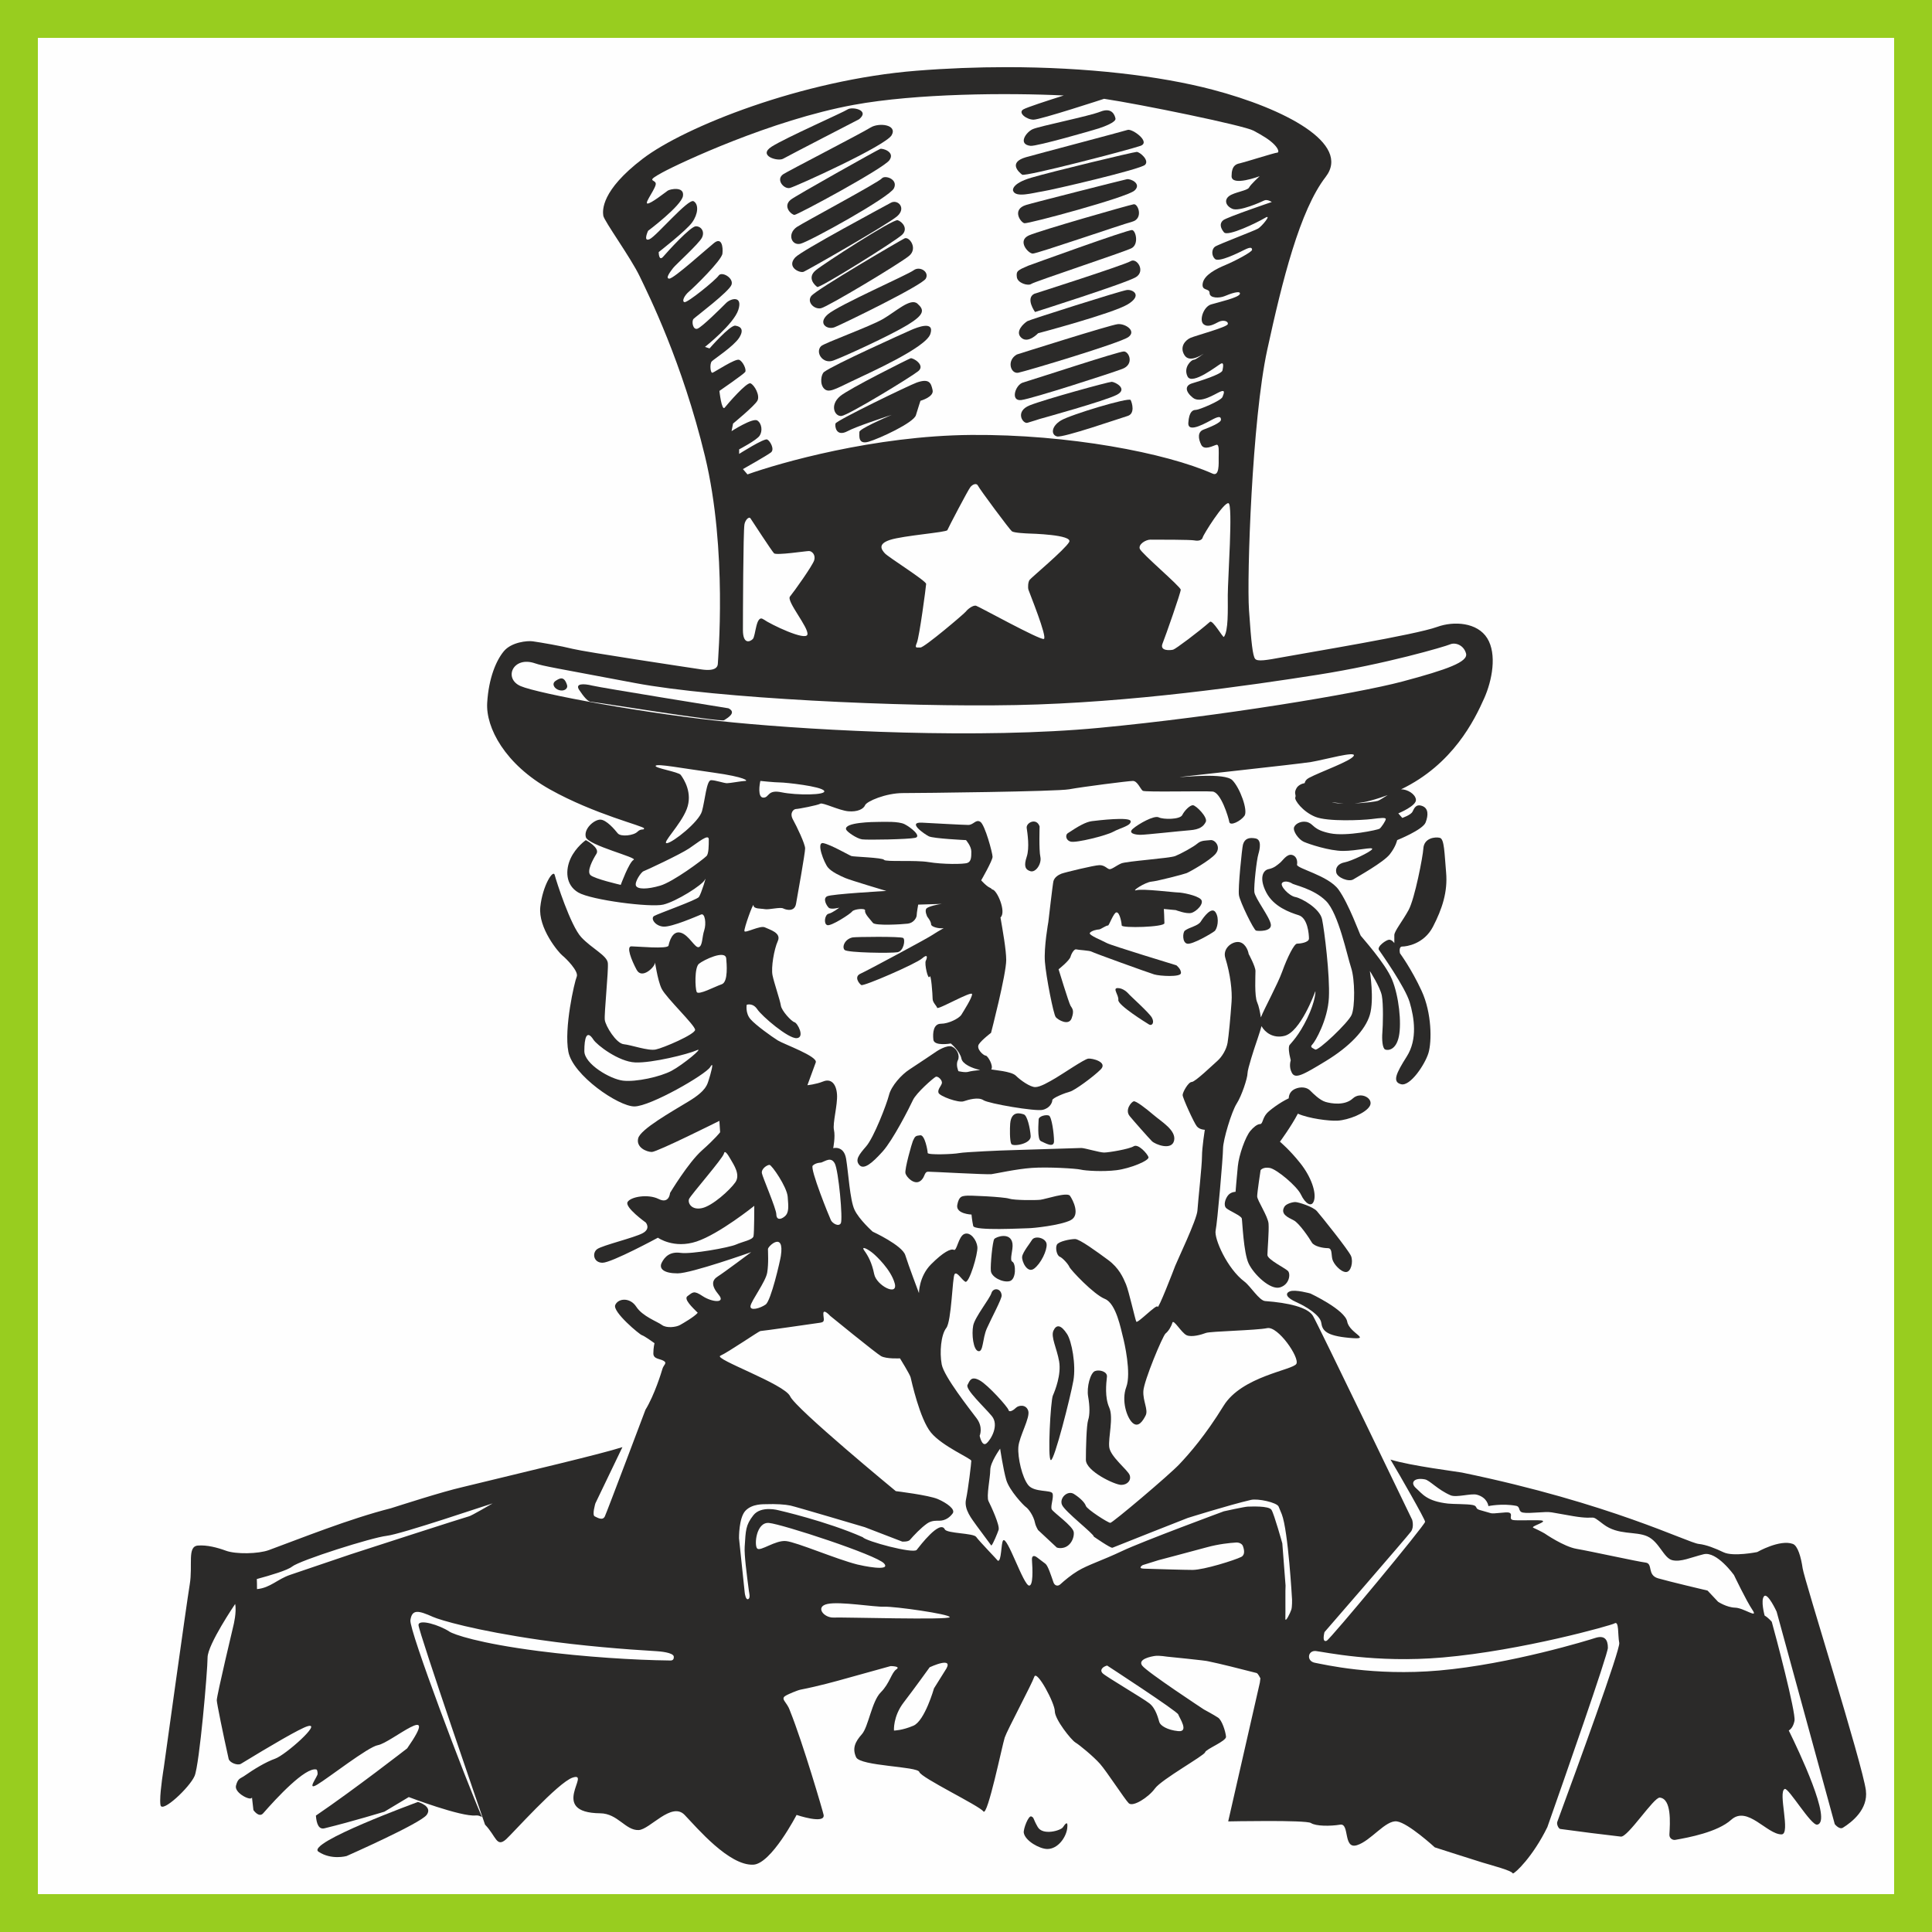 <?xml version="1.0" encoding="UTF-8"?> <!-- Creator: CorelDRAW X7 --> <svg xmlns="http://www.w3.org/2000/svg" xmlns:xlink="http://www.w3.org/1999/xlink" xml:space="preserve" width="1500px" height="1500px" shape-rendering="geometricPrecision" text-rendering="geometricPrecision" image-rendering="optimizeQuality" fill-rule="evenodd" clip-rule="evenodd" viewBox="0 0 1502495 1502495"><rect x="0" y="0" width="1502495" height="1502495" fill="#808080" stroke="none"/> <g id="Capa_x0020_1">  <rect fill="#FEFEFE" stroke="#98CD1F" stroke-width="29460.7" x="14730" y="14730" width="1473035" height="1473035"></rect> <g id="_757692376"> <path fill="#2B2A29" d="M609035 123445c4129,-2359 59009,-30683 59009,-30683 8852,-7081 -5311,-10033 -8851,-7673 -3541,2362 -47797,21834 -59010,28917 -11211,7080 4722,11800 8852,9439z"></path> <path fill="#2B2A29" d="M614345 146164c4721,-1181 74352,-32750 79073,-41010 4722,-8261 -10032,-10033 -16522,-5902 -6491,4131 -64804,34150 -67861,36291 -5900,4129 591,11802 5310,10621z"></path> <path fill="#2B2A29" d="M691648 124625c4721,-6488 -5311,-9440 -7081,-8850 -1771,590 -65949,36524 -69630,39537 -6491,5309 590,11800 2949,11800 2360,0 69041,-35994 73762,-42487z"></path> <path fill="#2B2A29" d="M685748 138787c-2359,2951 -61618,34672 -66090,37766 -7673,5312 -4131,14753 2951,12982 7081,-1771 69039,-35994 72579,-43075 3542,-7082 -7080,-10623 -9440,-7673z"></path> <path fill="#2B2A29" d="M692829 157671c-5312,2950 -69468,37194 -74353,42487 -7080,7671 3541,12392 6491,11211 2951,-1179 64911,-36585 72582,-43076 7670,-6491 590,-13572 -4720,-10622z"></path> <path fill="#2B2A29" d="M634409 210189c-7082,5899 -590,11802 1180,12981 1770,1182 61370,-35994 66091,-40716 4720,-4720 0,-10031 -3541,-11211 -3539,-1180 -57818,34020 -63730,38946z"></path> <path fill="#2B2A29" d="M630869 230251c-3542,4721 2360,10623 7671,9443 5311,-1179 61369,-34816 68450,-40716 7080,-5901 0,-15344 -3540,-13574 -3541,1772 -68817,39830 -72581,44847z"></path> <path fill="#2B2A29" d="M649161 254445c5902,-2359 67860,-32454 70812,-37764 2951,-5312 -4721,-10033 -9442,-6491 -4721,3539 -58263,27008 -66680,34224 -8262,7081 -590,12393 5310,10031z"></path> <path fill="#2B2A29" d="M647981 280410c8262,-2950 44256,-19473 57829,-27735 13572,-8262 12981,-11801 7671,-16523 -5310,-4719 -16522,5902 -26554,11802 -10032,5902 -45954,18811 -48387,21244 -4720,4721 1181,14162 9441,11212z"></path> <path fill="#2B2A29" d="M708171 256807c-5311,2360 -59658,26746 -67271,32454 -2362,1770 -3541,9442 0,12983 3541,3539 8261,589 21833,-5902 13573,-6491 57240,-25964 60780,-36586 3541,-10621 -10032,-5311 -15342,-2949z"></path> <path fill="#2B2A29" d="M654473 323486c5310,-589 53698,-30094 59597,-34815 5903,-4719 -4130,-10622 -5899,-10032 -1771,592 -48264,23835 -54879,29504 -8261,7082 -4131,15934 1181,15343z"></path> <path fill="#2B2A29" d="M712892 297523c-5480,1935 -62552,29504 -63142,31864 -589,2361 592,10622 9443,5901 6507,-3471 25759,-9807 34333,-12686 -5873,2507 -25186,11028 -25186,13276 0,2951 -1181,10033 7081,7671 8261,-2360 35110,-14751 36880,-20652 1769,-5902 3541,-11212 3541,-11212 0,0 10623,-2950 9442,-8261 -1181,-5312 -2360,-9443 -12392,-5901z"></path> <path fill="#2B2A29" d="M801404 113414c4723,558 49567,-12390 53109,-13572 3541,-1180 13570,-4721 12981,-7671 -589,-2951 -2950,-8850 -11800,-5311 -8853,3540 -47208,11212 -52520,13572 -5311,2361 -11802,11802 -1770,12982z"></path> <path fill="#2B2A29" d="M794914 135837c2360,1771 83792,-19472 92054,-22423 8258,-2950 -6490,-13572 -10031,-12392 -3540,1180 -72616,19360 -79074,21244 -14161,4131 -5309,11802 -2949,13571z"></path> <path fill="#2B2A29" d="M810847 148819c7668,-1179 76121,-17113 79662,-20652 3539,-3542 -4131,-10032 -6489,-10032 -2362,0 -66095,15343 -82026,20064 -15934,4719 -14162,10030 -14162,10030 1770,5901 15342,1770 23015,590z"></path> <path fill="#2B2A29" d="M876347 139378c-2950,589 -72941,18313 -78484,20064 -11208,3540 -4130,13572 -1177,14162 2946,590 79661,-20063 85562,-25375 5900,-5311 -2948,-9440 -5901,-8851z"></path> <path fill="#2B2A29" d="M800222 183045c-9440,4131 -590,14163 2952,14163 3543,0 68453,-22424 77304,-24785 8850,-2360 4717,-14162 1180,-13572 -3542,590 -72484,20279 -81436,24194z"></path> <path fill="#2B2A29" d="M790785 215501c587,4721 8847,7080 11209,5309 2359,-1770 71992,-24783 77892,-27733 5901,-2950 3539,-13572 592,-14163 -2948,-590 -80846,27734 -80846,27734 -8260,3541 -9436,4131 -8847,8853z"></path> <path fill="#2B2A29" d="M879295 203108c-4720,2950 -74937,25374 -74937,25374 -7084,3540 588,14162 588,14162 0,0 70812,-22422 78479,-27143 7673,-4723 595,-15343 -4130,-12393z"></path> <path fill="#2B2A29" d="M876344 225533c-4719,588 -75476,23096 -77297,24192 -2954,1770 -10034,8262 -4723,12981 5308,4723 12981,-3539 12981,-3539 0,0 57828,-15344 69632,-22424 11802,-7081 4130,-11802 -593,-11210z"></path> <path fill="#2B2A29" d="M791963 289850c5903,-1179 79070,-23011 85565,-27732 6492,-4721 -2359,-10623 -8262,-10032 -5903,590 -78481,23603 -78481,23603 -8264,4721 -4725,15342 1178,14161z"></path> <path fill="#2B2A29" d="M872805 286901c9443,-3541 5311,-13572 1181,-13572 -4131,0 -67036,20759 -78481,24194 -5900,1770 -10034,14751 -1181,13572 8850,-1182 69041,-20654 78481,-24194z"></path> <path fill="#2B2A29" d="M864544 296931c-2358,0 -51928,13573 -63730,18294 -11804,4721 -5403,14610 -1770,13572 4130,-1179 9442,-2951 9442,-2951 0,0 51338,-14161 60189,-18882 8853,-4720 -1770,-10033 -4131,-10033z"></path> <path fill="#2B2A29" d="M825009 327027c-7672,4721 -7672,11211 -2950,12391 4721,1181 48974,-14162 54878,-15932 5902,-1771 3541,-10031 2358,-12391 -1179,-2362 -47089,11503 -54286,15932z"></path> <path fill="#2B2A29" d="M670404 652755c4131,591 35996,0 41307,-1179 5310,-1180 -3540,-8261 -8261,-10621 -4720,-2362 -15933,-1771 -20064,-1771 -4131,0 -27238,304 -25373,5902 589,1771 8262,7081 12391,7669z"></path> <path fill="#2B2A29" d="M801404 677541c4132,1181 8852,-5901 7671,-11212 -1181,-5311 -589,-23606 -589,-23606 -2361,-7081 -10623,-2949 -10031,1182 589,4132 2361,15343 0,22424 -2364,7081 -1181,10032 2949,11212z"></path> <path fill="#2B2A29" d="M865725 646857c5308,-2952 14161,-4721 13570,-8263 -589,-3540 -25371,-590 -30091,0 -4725,592 -10521,3869 -18886,9442 -1770,1179 -1770,5310 2360,6491 4134,1180 27736,-4721 33047,-7670z"></path> <path fill="#2B2A29" d="M925324 645675c7670,-589 10620,-2952 12390,-6491 1772,-3542 -7668,-12981 -10031,-12981 -2361,0 -6490,4130 -8259,7670 -1772,3541 -14754,3541 -18295,1769 -3542,-1769 -15583,5012 -20062,8852 -4130,3542 1770,4722 5901,4722 4130,0 30684,-2951 38356,-3541z"></path> <path fill="#2B2A29" d="M941403 653346c-3541,443 -7080,0 -10178,2656 -3098,2656 -12837,7965 -17260,9736 -4427,1771 -38062,3983 -42044,5754 -3985,1771 -7522,4869 -9295,4425 -1769,-442 -3541,-3098 -7522,-3098 -3985,0 -27441,5754 -29654,6638 -2211,887 -5309,2657 -6196,5755 -544,1902 -3982,31865 -3982,31865 0,0 -3542,19472 -2656,30979 886,11507 6638,40719 8408,42933 1771,2207 10181,7078 12392,881 2213,-6195 443,-7521 -885,-9736 -1326,-2213 -9292,-28324 -9292,-28324 0,0 8408,-6639 9292,-9738 885,-3097 3098,-6195 4427,-5753 1325,443 10619,887 11948,1771 1329,885 44257,16374 48681,17702 4429,1328 20358,2214 20801,-885 445,-3097 -3541,-6196 -3541,-6196 0,0 -50892,-15489 -53990,-17260 -3098,-1770 -14605,-6195 -13280,-7966 1329,-1771 5755,-2654 7084,-2654 1326,0 5308,-3100 7078,-3100 777,0 4286,-9881 6438,-10172 2768,-375 4187,8927 4187,10172 0,2215 33191,1328 33191,-1770 0,-3098 -441,-11063 -441,-11063l9292 884c0,0 7969,3099 11948,2213 3985,-885 10623,-7524 7526,-10622 -3099,-3098 -14604,-5310 -17702,-5310 -3098,0 -27441,-3098 -32309,-1771 -4867,1329 6640,-6196 11508,-6639 4867,-441 25225,-5753 27438,-6638 2213,-886 18145,-9737 22571,-15048 4425,-5309 -443,-11062 -3983,-10621z"></path> <path fill="#2B2A29" d="M697991 740533c4869,-887 6195,-9738 4425,-11066 -1769,-1327 -37224,-906 -39387,-441 -6198,1327 -8409,7523 -6198,9736 2214,2213 36292,2655 41160,1771z"></path> <path fill="#2B2A29" d="M933880 716633c-2212,3541 -8748,4349 -12394,7081 -1769,1328 -2210,9295 1773,10179 3983,885 19029,-7965 21243,-9735 2212,-1772 3982,-9737 884,-14606 -3098,-4868 -9294,3542 -11506,7081z"></path> <path fill="#2B2A29" d="M893606 796740c2214,1327 4425,-1331 2214,-5313 -2214,-3982 -17260,-17258 -18590,-19030 0,0 -3539,-3984 -7964,-3984 -4429,0 885,5312 441,9295 -441,3982 21684,17701 23899,19032z"></path> <path fill="#2B2A29" d="M976364 652019c-4867,-885 -8406,0 -9733,4868 -709,2598 -3985,34078 -3098,39388 883,5311 11505,26998 13275,27439 1772,444 12392,886 11507,-4866 -885,-5754 -12389,-20361 -12834,-25227 -443,-4869 1770,-24784 3099,-29210 1326,-4425 2654,-11506 -2216,-12392z"></path> <path fill="#2B2A29" d="M1090548 736107c3098,0 16818,-1771 23897,-15491 7084,-13718 11507,-26995 10182,-42043 -1329,-15047 -1329,-26111 -4868,-26997 -3542,-886 -12393,0 -12836,8410 -301,5745 -6640,38945 -11505,47796 -4870,8851 -11064,16376 -11064,19474 0,3097 0,6195 0,6195 0,0 -1772,-2656 -3985,-2656 -2211,0 -9738,5312 -7966,7967 1769,2655 20358,28768 23900,40715 3539,11950 6193,28768 -2216,42048 -8407,13275 -11505,19914 -4424,21683 7081,1770 18586,-15491 21245,-24340 2655,-8853 2655,-30980 -5314,-48241 -7965,-17260 -16816,-29210 -16816,-29210 0,0 -1326,-5310 1770,-5310z"></path> <path fill="#2B2A29" d="M1065322 860028c3099,-5758 -7081,-11511 -13276,-5758 -6197,5758 -16819,3988 -21244,2657 -4428,-1327 -9505,-6403 -11950,-8848 -2654,-2657 -7357,-3106 -11505,-1331 -3463,1484 -4986,4209 -5119,7404 -6924,3223 -14894,9247 -17011,11628 -3540,3983 -3098,8409 -5311,8409 -2213,0 -5312,2652 -7522,5309 -3855,4623 -8851,18588 -9738,27441 -885,8848 -1769,19914 -1769,19914 0,0 -3542,0 -5753,2657 -2216,2652 -3986,7965 -1329,10179 2654,2214 11505,5752 11949,7966 444,2213 1328,26553 5311,34963 3983,8410 16817,20801 24341,18588 7522,-2213 8409,-10623 6196,-12835 -2210,-2214 -15933,-8854 -15933,-12393 0,-3539 1330,-18588 886,-24340 -443,-5753 -8852,-18145 -8852,-21246 0,-3095 2656,-20357 2656,-20357 0,0 1770,-2652 7081,-1770 5312,887 21243,14162 24341,20802 3098,6639 8406,10622 10179,4426 1769,-6196 -2211,-18145 -10623,-28767 -8409,-10623 -15931,-16818 -15931,-16818 0,0 8725,-11821 13943,-21823 8401,3766 24286,5787 30758,5447 8407,-443 22127,-5752 25225,-11504z"></path> <path fill="#2B2A29" d="M740478 813998c-3984,-1770 -11949,3539 -11949,3539 0,0 -15048,10180 -21244,14167 -6196,3982 -14162,12831 -15932,19914 -1770,7079 -11735,32942 -17703,39829 -5754,6639 -8852,10622 -5310,14605 3539,3983 10179,-1770 18145,-10623 7965,-8848 20800,-34076 23455,-39829 2654,-5751 15932,-17261 17702,-18144 1771,-887 5314,2652 4869,4866 -442,2213 -3540,4870 -2654,7527 883,2652 15489,7965 19472,6634 3984,-1326 11507,-3539 15490,-883 3983,2658 40273,8849 46028,7523 5753,-1326 7522,-5753 7522,-7523 0,-1769 10179,-5751 13721,-6639 3539,-882 18145,-11505 23897,-17257 5752,-5757 -6637,-8853 -9735,-8409 -3099,438 -19917,11948 -25228,15044 -5309,3100 -11949,7083 -15932,7083 -3983,0 -11504,-5314 -15046,-8853 -3542,-3539 -17704,-4427 -19031,-4865 -27,-10 -88,-15 -127,-25 1954,-2898 -2816,-10745 -4298,-10745 -1771,0 -7672,-5314 -5312,-8854 2362,-3539 9442,-8847 9442,-8847 0,0 11801,-45441 11801,-56651 0,-7912 -2807,-23412 -4461,-33101 4821,-4110 -2770,-21778 -6492,-21778 -487,-568 -974,-996 -1439,-1180 -2950,-1180 -7081,-5902 -7081,-5902 0,0 8852,-15343 8852,-18292 0,-2950 -5902,-24784 -9441,-27145 -3541,-2359 -5313,2361 -9441,2361 -4132,0 -29277,-1435 -35997,-1771 -11802,-588 1770,8851 5312,10622 3539,1771 28914,2950 28914,2950 0,0 4130,4721 4130,8852 0,4131 0,7670 -2950,8850 -2951,1182 -19471,1182 -30094,-588 -10622,-1772 -33636,0 -34816,-1772 -1180,-1770 -23604,-2359 -25373,-2950 -1771,-590 -15933,-8851 -21834,-10032 -5902,-1179 590,15342 3539,18883 2952,3540 9443,6491 13574,8261 4131,1771 31864,10032 31864,10032 0,0 -42486,2361 -46026,4131 -3540,1770 -591,7081 1180,8852 1770,1771 8260,0 8260,0 0,0 -5311,4130 -8260,4718 -2951,591 -4131,7674 -1180,8852 2950,1179 18291,-8852 19472,-10620 1180,-1770 10622,-2950 10032,-590 -591,2358 4316,7129 6086,9488 1771,2362 22423,1182 27144,592 4721,-589 6896,-4770 6896,-6539 0,-1771 1179,-8263 1179,-8263 0,0 15016,-428 18336,-555 -2570,244 -10211,1875 -11845,3505 -1770,1772 592,6493 592,6493 0,0 2950,3540 2950,5902 0,2022 6487,3601 9833,2903 -2628,1468 -7561,4434 -9833,5947 -3542,2359 -49568,27142 -54879,29504 -5311,2362 -1180,7671 590,8852 1770,1181 42487,-16523 47207,-20653 4720,-4131 4132,-590 2952,1770 -1182,2360 1768,15344 2950,12392 1180,-2952 2359,14162 2359,17114 0,2951 2952,5308 3540,7080 590,1770 27145,-13573 27145,-10624 0,2953 -6491,12985 -8261,15938 -1770,2947 -10033,7078 -15933,7078 -5899,0 -6491,7084 -5901,12392 591,5309 13572,2948 13572,2948 0,0 7081,5905 8262,11806 841,4200 8249,7492 14583,8833 -3811,385 -7691,917 -8976,1345 -2657,883 -7967,-443 -7967,-443 0,0 -2212,-4870 -443,-8409 1770,-3540 -442,-8853 -4425,-10623z"></path> <path fill="#2B2A29" d="M868378 910035c10624,-1327 25670,-7523 24785,-10179 -884,-2652 -7968,-10618 -11505,-8409 -3542,2213 -19475,4870 -23014,4870 -3540,0 -15047,-3539 -17701,-3539 -2660,0 -53996,1769 -56650,1769 -2657,0 -34078,1325 -38505,2213 -4424,883 -24341,1622 -24341,-147 0,-1775 -2213,-14163 -5755,-13724 -3539,444 -3981,444 -5752,4427 -719,1617 -6638,22127 -5754,25227 887,3096 6640,8849 11066,6197 4425,-2657 3097,-7527 6638,-7527 3541,0 45585,2366 49125,1923 3540,-444 19031,-3984 31423,-4871 12390,-882 34520,443 38062,1331 3539,882 17259,1770 27878,439z"></path> <path fill="#2B2A29" d="M785619 873745c-310,3555 -443,13719 885,15932 1328,2213 15490,0 15049,-6196 -444,-6197 -2657,-15931 -5311,-16819 -2654,-882 -9738,-3095 -10623,7083z"></path> <path fill="#2B2A29" d="M815715 867550c-2213,-888 -7966,444 -7966,3094 0,1829 -1330,15494 1767,16820 3100,1330 10181,5757 10181,0 0,-5753 -1772,-19028 -3982,-19914z"></path> <path fill="#2B2A29" d="M913080 887025c1767,-7966 -9738,-14606 -15933,-19919 -6197,-5309 -13722,-11061 -15489,-10623 -1772,444 -7083,6640 -3098,11511 2800,3425 14603,16818 17260,19470 2655,2656 15491,7527 17260,-439z"></path> <path fill="#2B2A29" d="M832090 929949c-2214,-3096 -19032,2656 -23015,3101 -3983,443 -20358,443 -24341,-888 -3982,-1326 -31474,-2730 -34078,-2213 -2212,443 -4868,0 -6195,7083 -1327,7079 11064,7523 11064,7523 0,0 442,4869 1327,8853 886,3982 39390,1769 42931,1769 3537,0 24782,-2213 32748,-6197 7969,-3982 1772,-15930 -441,-19031z"></path> <path fill="#2B2A29" d="M785176 996336c5313,-1325 4870,-13718 2216,-15048 -2658,-1327 697,-9263 0,-14163 -1332,-9292 -12837,-5309 -14164,-3539 -1328,1769 -3099,19914 -2656,24785 443,4870 9293,9296 14604,7965z"></path> <path fill="#2B2A29" d="M802438 964469c-1097,1976 -7081,9296 -7524,12835 -445,3544 3982,13279 9294,9297 5308,-3983 10178,-14162 9737,-19032 -443,-4866 -9294,-7078 -11507,-3100z"></path> <path fill="#2B2A29" d="M771015 1005627c-1327,4427 -12835,18589 -14163,25228 -1327,6640 0,19032 3984,19914 3983,889 3098,-9735 6639,-17700 3540,-7966 11709,-23019 11507,-25667 -443,-5757 -6640,-6196 -7967,-1775z"></path> <path fill="#2B2A29" d="M817216 1135509c2654,887 15315,-49332 17528,-61724 2214,-12393 -1319,-30804 -4868,-36290 -4867,-7526 -8409,-7526 -10622,-2657 -2210,4870 2657,13719 4424,23903 1772,10178 -3098,22570 -4865,26553 -1769,3983 -4254,49333 -1597,50215z"></path> <path fill="#2B2A29" d="M844479 1135302c0,8853 22574,19475 27442,19475 4867,0 7965,-3544 6639,-7527 -1330,-3983 -15034,-14315 -15916,-21836 -885,-7523 3524,-22862 -18,-30828 -3541,-7966 -2366,-18549 -1769,-23902 443,-3978 -5753,-5752 -9294,-4422 -3542,1326 -6640,12393 -5311,19915 1325,7527 1325,14162 0,18145 -1329,3987 -1773,22132 -1773,30980z"></path> <path fill="#2B2A29" d="M1020177 966242c1773,3097 8853,4427 12396,4427 3539,0 2654,4422 3539,8405 887,3987 6640,10178 10622,10178 3983,0 5752,-7964 3983,-12386 -1770,-4427 -23457,-31425 -26554,-34963 -3097,-3545 -14605,-7084 -16816,-7084 -2213,0 -7059,1346 -8410,3539 -3541,5753 2655,8409 7079,10622 4429,2214 12394,14163 14161,17262z"></path> <path fill="#2B2A29" d="M1008180 1012686c7572,3362 18507,10096 19350,15981 843,5891 3364,10095 21871,11782 18506,1680 0,-3367 -1681,-12620 -1681,-9257 -28605,-21876 -28605,-21876 0,0 -11775,-3361 -15983,-1681 -4207,1686 -2524,5048 5048,8414z"></path> <path fill="#2B2A29" d="M1451103 1392515c-2524,-20190 -47951,-164045 -49214,-172878 -1261,-8834 -3834,-17530 -7570,-18930 -10096,-3785 -27763,6311 -27763,6311 0,0 -18656,3794 -26193,167 -6244,-3002 -13516,-5905 -19234,-6478 -8499,-852 -68142,-31546 -184236,-55523 -2997,-621 -39969,-5219 -55524,-10094 6977,11623 26922,46448 26922,48371 0,2523 -73759,91358 -76554,92536 -3998,1687 -1684,-6728 -1684,-6728 0,0 64776,-74664 67300,-78237 2523,-3574 892,-9060 892,-9060 0,0 -73197,-152003 -77179,-158643 -3984,-6635 -19031,-10174 -37175,-11505 -4609,-335 -11413,-11614 -16092,-15123 -13458,-10096 -23741,-33558 -22413,-39755 1328,-6196 5752,-57090 5752,-63725 0,-6640 6640,-28772 10623,-34963 3983,-6197 8410,-19919 8410,-23458 0,-3539 5755,-20802 5755,-20802 0,0 4290,-12521 5145,-15995 2549,4697 8932,9824 17866,7586 12390,-3096 23456,-33192 23901,-34519 438,-1328 438,7081 -6197,20800 -6639,13719 -12392,19033 -13723,20802 -1326,1770 0,7965 0,7965l887 3984c0,0 -1770,4870 886,9735 2656,4870 8408,1769 26553,-9292 18147,-11066 30537,-23897 34078,-35850 3542,-11950 0,-34078 0,-34078 0,0 7966,12394 9295,19033 1326,6637 884,23454 443,28768 -443,5308 0,12392 2211,13274 2214,887 8409,444 10620,-10178 2216,-10624 0,-31421 -5309,-44258 -5311,-12834 -23456,-32749 -24341,-34077 -884,-1328 -9294,-24784 -17261,-35848 -7967,-11064 -32913,-16436 -32307,-19473 444,-2212 0,-6639 -3982,-7525 -3983,-885 -7081,4426 -9295,6196 -2211,1771 -4426,3983 -8851,4869 -4426,885 -7523,7081 -1769,18146 5752,11064 18142,15489 25226,17703 7080,2212 7965,15046 7965,18145 0,3098 -7080,3982 -9294,3982 -2213,0 -7522,10622 -11508,21688 -3563,9905 -13868,28674 -16619,35668 -603,-3987 -1579,-8970 -2853,-11772 -2212,-4865 -1329,-20799 -1329,-24341 0,-3540 -5309,-13277 -5309,-13277 -443,-3097 -3097,-9294 -8409,-9294 -5311,0 -11871,5512 -9738,12393 3986,12834 5450,25938 4870,34078 -884,12391 -2212,26553 -3098,31867 -885,5308 -4426,11061 -7966,14161 -3541,3096 -17262,16375 -19916,16375 -2654,0 -7081,7966 -7081,10179 0,2213 8853,21684 11064,24341 2213,2657 6196,2657 6196,2657 0,0 -2211,13717 -2211,20801 0,7079 -3098,34958 -3541,42042 -444,7078 -15934,39389 -17260,42928 -1329,3539 -13277,34520 -13721,31863 -444,-2651 -15684,13349 -16569,11579 -885,-1770 -5778,-23714 -7993,-29023 -2213,-5309 -5472,-12732 -13881,-18929 -8409,-6196 -22190,-16291 -25729,-16291 -3541,0 -12833,1769 -14161,4427 -1331,2656 0,8409 2211,9291 2213,887 6639,5757 7525,7966 884,2213 18777,21348 27630,24892 8851,3536 12553,24154 13881,29024 1326,4870 6728,28846 2745,39469 -3982,10622 441,23897 4868,27879 4424,3984 7966,-1326 10179,-5752 2213,-4427 -2213,-11066 -1770,-19032 444,-7965 15047,-42923 17260,-44698 2212,-1769 4426,-5308 5309,-8409 887,-3096 7084,7965 11066,9740 3983,1769 11508,-445 15047,-1775 3541,-1325 39195,-1962 47604,-3732 8409,-1769 25369,22897 22714,27763 -2655,4869 -42436,9607 -56598,32621 -14161,23010 -26554,37172 -34519,45581 -7968,8409 -51809,45463 -53578,45463 -1773,0 -18118,-10499 -19006,-13157 -882,-2652 -4424,-6196 -9290,-9292 -4871,-3100 -11511,3096 -9295,8410 2213,5313 24781,22571 24781,24784 0,0 13231,9233 14493,8601 1261,-630 58465,-23132 58465,-23132 0,0 31983,-10051 49185,-14058 5439,-1262 20138,1991 21528,5150 863,1968 1703,3978 2482,5989 5043,13014 7988,66432 7988,66432 0,0 143,5408 -560,7755 -703,2340 -4794,10784 -4641,6880 153,-3909 -115,-24232 153,-25573 25,-123 -2524,-32809 -2524,-32809 0,0 -6306,-22714 -8411,-26076 -2105,-3366 -16129,-2523 -18404,-2523 -2277,0 -18662,3638 -18662,3638 0,0 -63042,23280 -79028,30852 -15986,7571 -26423,10651 -34559,15527 -5018,3007 -10300,7389 -13560,10385 -2029,1864 -4459,996 -5312,-1419 -1843,-5215 -4241,-12974 -6302,-14562 -2275,-1750 -4619,-3523 -6551,-4973 -2551,-1922 -4140,-1094 -3913,1987 542,7394 1003,19978 -2152,19978 -4471,0 -17082,-38931 -20274,-35101 -1678,2016 -1180,16804 -4124,15749 138,-99 -14720,-15459 -16825,-18509 -2103,-3047 -22746,-2589 -24395,-5886 -3831,-7660 -19321,12787 -21874,15980 -2556,3194 -39421,-6693 -41976,-9888 -28059,-12402 -65242,-20875 -65242,-20875 0,0 -13712,-3933 -19811,3845 -6101,7783 -5890,11776 -6731,24395 -417,6260 1517,21004 3302,34657 172,1317 1325,5310 -568,6147 -1893,843 -2602,-3997 -2709,-5048 -1988,-19184 -4442,-42273 -4442,-42273 0,0 -237,-15941 5047,-21452 5285,-5511 14004,-4939 15774,-5048 8021,-300 15143,212 19139,1056 3996,842 57837,16818 57837,16818l29141 11209c0,0 4543,326 5978,-1320 2987,-3427 8403,-9273 13446,-12797 3549,-2485 7646,-2100 9215,-2100 4869,0 8410,-2657 10621,-5753 2215,-3099 -4425,-7965 -11506,-11066 -7080,-3095 -32749,-6196 -32749,-6196 0,0 -77769,-64031 -82193,-73767 -4365,-9596 -59952,-29111 -54262,-31547 5690,-2435 30124,-19193 31124,-19193 1769,0 42486,-5901 46617,-6492 4130,-592 2361,-2948 2361,-7079 0,-4131 5310,1765 5310,1765 0,0 35406,28920 39535,31281 4131,2356 14753,1769 14753,1769 0,0 7673,12392 8262,14748 589,2362 7081,32459 15932,43077 8853,10628 31275,20068 31275,21837 0,1770 -2360,21832 -4131,30093 -1680,7843 4608,15148 8281,20412l11417 15424c1311,-986 4890,-9893 5649,-12175 1178,-3540 -6080,-18884 -7849,-22424 -1770,-3544 1384,-18346 1384,-24247 0,-5900 7672,-16523 7672,-16523 0,0 2362,15932 4720,24188 2362,8267 13572,20068 15342,21245 1769,1178 5901,6492 7083,12393 292,1468 1129,3386 2305,5431l14628 13655c653,192 1307,344 1949,389 8262,587 11801,-7670 11212,-12392 -589,-4722 -15931,-15345 -17115,-17705 -1177,-2362 1772,-9440 592,-12388 -1178,-2953 -14159,-591 -18885,-6492 -4718,-5900 -8260,-21244 -7669,-29506 594,-8261 9441,-23010 7669,-28323 -1769,-5314 -7669,-4132 -9436,-2362 -1772,1769 -5313,4131 -5903,1769 -594,-2356 -15935,-19470 -22424,-23014 -6491,-3540 -7672,0 -9442,3544 -1771,3540 12982,17109 18882,24193 5901,7083 -589,18292 -4130,21240 -3539,2953 -5310,-5895 -5310,-5895 0,0 2950,-6497 -2361,-13576 -5311,-7083 -25373,-32454 -27143,-41893 -1771,-9440 -592,-23015 3539,-28329 4132,-5309 4721,-39532 6491,-41894 1772,-2361 5311,4132 8261,5901 2951,1770 10033,-21831 9442,-27145 -590,-5310 -5310,-11802 -10031,-10031 -4720,1769 -5900,13570 -8261,12391 -2362,-1183 -8262,1770 -17703,11215 -9443,9439 -9440,22417 -9440,22417 0,0 -8263,-21831 -10623,-29501 -2360,-7670 -25375,-18293 -25375,-18293 0,0 -10621,-9439 -14161,-17114 -3542,-7669 -4721,-28915 -6491,-39537 -1769,-10618 -10032,-8256 -10032,-8256 0,0 1769,-8854 590,-14163 -1180,-5313 2951,-19475 2362,-27736 -591,-8262 -4722,-12393 -10622,-10031 -5902,2361 -12392,2952 -12392,2952 0,0 4721,-12983 6490,-17706 1770,-4717 -24783,-14162 -29504,-17108 -4720,-2954 -17114,-11802 -21244,-16524 -4129,-4722 -2951,-11213 -2951,-11213 0,0 4722,-1769 8262,3543 3541,5308 24193,23010 30686,22418 6489,-587 588,-11800 -1772,-12387 -2359,-591 -10030,-8853 -10622,-12986 -590,-4130 -5311,-17702 -6489,-23603 -1181,-5902 1178,-20063 4129,-26554 2950,-6491 -6490,-8852 -10031,-10622 -3540,-1771 -15342,4722 -15931,2952 -592,-1772 7081,-23014 7081,-20064 0,2952 5900,2359 8850,2951 2950,588 11801,-1771 14162,-592 2361,1183 8851,2952 10031,-3539 1180,-6493 7081,-39535 7081,-43078 0,-3540 -6489,-17113 -9440,-22422 -2950,-5311 589,-8261 2360,-8261 1771,0 17112,-2950 18883,-4130 1771,-1181 14752,5310 21833,5900 7080,591 11801,-1770 12982,-4720 1179,-2951 15932,-9441 29504,-9441 13574,0 119790,-1180 129231,-2951 9443,-1771 46028,-6491 49567,-6491 3541,0 5901,6491 7670,7670 1772,1180 47799,0 54291,592 6489,588 12389,20060 12978,23602 592,3539 8853,-590 11804,-4721 2952,-4130 -3542,-21833 -9440,-27733 -5900,-5900 -37768,-2361 -40718,-2361 -2951,0 91465,-10031 102087,-11802 10620,-1770 35405,-8851 33044,-4721 -2359,4130 -25965,12391 -34816,17114 -2097,1121 -3061,2539 -3319,4051 -2440,469 -5117,1718 -6416,4062 -2216,3983 0,4867 -885,7081 -823,2055 5752,11063 15491,15048 9735,3982 36730,2655 43813,1769 7079,-884 11063,-1329 11063,0 0,1329 -3542,6639 -4867,7523 -1328,887 -25672,6196 -38502,3542 -12836,-2655 -12395,-6640 -16821,-8410 -4425,-1769 -9736,444 -11064,3541 -1326,3098 3542,9738 7524,11506 3983,1771 19917,7083 30537,7083 10623,0 23900,-3542 22571,-1329 -1329,2213 -16375,9294 -21243,10180 -4869,885 -7525,3982 -6639,7966 887,3983 9737,7523 13276,5310 3543,-2212 23457,-13276 28327,-19472 4867,-6197 5752,-11065 5752,-11065 0,0 19917,-7965 22128,-13720 2215,-5753 2215,-11063 -2655,-12834 -4867,-1769 -6196,1771 -7522,4425 -1331,2656 -7968,4870 -7968,4870l-3096 -3542c0,0 14162,-5753 13719,-10620 -407,-4458 -6739,-8159 -11545,-8078 40299,-19390 57032,-53745 64652,-70847 6152,-13806 10031,-34226 2359,-46618 -7673,-12391 -25960,-13571 -38946,-8850 -17218,6259 -97952,19473 -120377,23604 -12407,2285 -19473,3539 -21243,1179 -1772,-2360 -2950,-11802 -4720,-37765 -1769,-25965 2358,-148114 14161,-202400 11804,-54289 25375,-108577 45437,-134542 20062,-25964 -31863,-53107 -87921,-67860 -41169,-10834 -97931,-17530 -160472,-17519 -22621,5 -45997,886 -69665,2767 -89104,7081 -180569,43667 -213023,68450 -32454,24785 -31274,40127 -30685,44258 591,4131 21244,32454 28325,47206 7081,14753 33046,66680 50748,139851 17702,73172 10031,158734 10031,161094 0,2362 -1180,6491 -12983,4721 -11800,-1770 -90282,-13571 -99723,-15932 -9441,-2361 -24850,-4984 -31275,-5902 -4131,-588 -16523,591 -22424,7672 -5900,7081 -11802,20652 -12981,40126 -1182,19473 13994,47916 48810,67388 34815,19473 73189,28515 73189,30286 0,1769 -2211,-309 -5163,2643 -2952,2949 -12980,4131 -15341,1179 -2362,-2951 -8850,-10622 -13571,-10622 -4722,0 -12983,7080 -11213,13574 1770,6490 40717,15931 37175,17702 -3539,1770 -10030,19471 -10030,19471 0,0 -20654,-4719 -23605,-7669 -2950,-2951 1771,-11802 4721,-16525 2951,-4721 -8261,-10621 -8261,-10621 0,0 -7672,5312 -11802,14163 -4130,8852 -4131,20652 5901,26554 10031,5900 56058,11802 66090,9443 10032,-2361 30685,-15345 32455,-19475 1771,-4131 -2952,11212 -4720,13572 -1771,2360 -31866,12984 -34816,14754 -2951,1769 591,7670 7081,8259 6491,590 26553,-8259 29503,-9440 2952,-1181 4131,7081 2363,12392 -1771,5312 -1181,11803 -4131,12981 -2951,1178 -7671,-9440 -14163,-11211 -6491,-1770 -8851,7081 -9442,10033 -588,2951 -24784,590 -28913,590 -4131,0 0,10621 4129,18291 4131,7671 14164,-2361 14164,-5311 0,-2952 1771,12982 5310,20064 3542,7081 25964,28327 25964,31867 0,3539 -24784,14161 -30685,15339 -5900,1179 -18882,-3539 -24784,-4131 -5900,-586 -14162,-14161 -14752,-18884 -590,-4722 2949,-38353 2361,-44255 -592,-5903 -12394,-11211 -20654,-20061 -8261,-8853 -19473,-43668 -20652,-48388 -1180,-4721 -9442,8260 -11212,24783 -1770,16524 14162,35405 17112,37765 2950,2361 12983,12394 11212,16523 -1771,4130 -10031,40125 -6491,58418 3541,18292 38946,42485 51338,42485 12391,0 55469,-24780 59009,-30679 3540,-5901 0,6492 -1181,10031 -1179,3539 -1771,8261 -15341,16523 -13571,8261 -37767,21831 -39536,28909 -1772,7083 6489,10622 10620,10622 4133,0 52518,-24192 52518,-24192l590 8853c0,0 -3540,4717 -14161,14162 -10623,9444 -24783,33041 -24783,33041 0,0 -591,8853 -8851,4721 -8262,-4125 -21835,-1769 -24195,2362 -2358,4131 14163,15931 14163,15931 0,0 4129,4723 -2362,8262 -6490,3544 -31274,9444 -35405,12392 -4132,2952 -2950,10623 4131,10623 7083,0 43076,-19471 43076,-19471 0,0 12392,8848 30095,2947 17702,-5899 44847,-27732 44847,-27732 0,0 0,20655 -589,23602 -592,2947 -8263,4130 -13573,6491 -5312,2362 -34815,7671 -43077,6492 -8263,-1177 -12392,2948 -14752,7671 -2359,4722 1771,8261 12392,8261 10622,0 57239,-16523 57239,-16523 0,0 -21244,15932 -25965,18884 -4719,2953 -5310,7083 592,14162 5901,7078 -5311,5900 -12393,1183 -7081,-4722 -7671,-2953 -11802,0 -3260,2327 4123,9055 7967,12954 -2806,3229 -11239,8050 -13720,9464 -3098,1774 -10622,2657 -14164,0 -3539,-2652 -15046,-6640 -19914,-14162 -4869,-7522 -14162,-6635 -16375,-1325 -2214,5314 19030,23013 20800,23458 1772,444 9736,6196 9736,6196 0,0 -884,3538 -884,7965 0,4422 4867,3978 7965,5753 3099,1769 0,3095 -884,6196 -737,2578 -6088,20185 -13224,31882 0,0 -29881,79303 -31573,82881 -1692,3579 -5686,1050 -7895,0 -2208,-1050 525,-10095 525,-10095l21031 -43747c-17476,5599 -72769,18509 -124506,31127 -16405,3787 -47890,14020 -55523,16406 -32688,8305 -70142,23458 -94923,32543 -8260,3026 -25701,3317 -33408,482 -6682,-2454 -14802,-4589 -21834,-4002 -8435,700 -3786,15143 -6310,30285 -2523,15142 -20190,142594 -20190,142594 0,0 -2795,16775 -2781,25497 3,1427 80,2638 257,3526 1262,6310 22714,-13880 26500,-22714 3786,-8833 10095,-82022 10095,-92117 0,-10096 21452,-41644 21452,-41644 1262,6310 -1262,16406 -1262,16406 0,0 -13038,54680 -13038,58465 0,2179 5009,26737 9224,45537 682,3036 7001,5452 9569,3889 22181,-13526 45952,-27545 51872,-29235 11779,-3362 -17159,22354 -25238,25237 -7311,2613 -15996,7818 -24504,13753 -2413,1686 -4520,1390 -5992,7281 -1471,5890 12718,12678 12410,8833l1163 10125c0,0 4282,6274 7596,2483 10341,-11830 32693,-35973 41295,-34061 665,148 961,1381 1033,3363 76,2109 -8940,13500 -359,8433 8580,-5062 39646,-29452 47278,-30723 10095,-1687 49634,-36176 22714,2523 0,0 -40907,31833 -70969,52270 495,6501 2240,10967 6706,9878 21758,-5294 46596,-12935 46596,-12935l18929 -11356c0,0 40800,15561 52157,14299 1531,-167 3133,322 4784,1238 -12637,-28767 -56787,-145340 -55680,-153083 1262,-8833 6310,-7572 17667,-2524 5377,2391 32402,10534 83598,17913 31540,4550 65623,7280 90102,8705 2194,128 13272,937 13481,4299 209,3366 -2472,2942 -3571,2932 -26372,-285 -65583,-2706 -101587,-7349 -46717,-6033 -66099,-12940 -69404,-15143 -7572,-5047 -23976,-10096 -23976,-5047 0,5047 51737,155212 51737,155212 8695,8971 8833,18085 16405,11357 4873,-4333 40462,-44255 51737,-47953 15002,-4923 -19350,27344 21452,27763 13670,137 19620,13446 29866,13037 8692,-354 25607,-22363 35753,-11776 9674,10096 34539,39593 53421,38700 13952,-660 33649,-38700 33649,-38700 0,0 22294,7572 21033,0 -351,-2104 -16047,-55819 -26080,-80760 -837,-2080 -841,-2825 -4207,-7572 -2038,-2874 -338,-3765 1572,-4830 1240,-696 8174,-3747 10864,-4274 13910,-2711 28786,-6881 28786,-6881l41147 -11426c0,0 8301,0 4472,2552 -3835,2555 -5111,10855 -12136,17879 -7022,7025 -9577,26821 -14687,32568 -5107,5742 -7662,10855 -4470,17878 3195,7025 47893,7025 49170,11496 1280,4466 46614,26179 49809,30650 3192,4465 14687,-51728 16601,-57471 1916,-5747 21071,-41509 22990,-47252 1915,-5748 15959,20432 15959,26820 0,6384 12774,22345 15963,24263 3197,1912 14051,10853 19160,16605 5112,5744 19158,27457 22349,30651 3194,3189 15325,-4471 20435,-11500 5109,-7024 38313,-25538 38953,-28091 636,-2554 16637,-8656 16287,-12151 -442,-4416 -3197,-12762 -6115,-14764 -2918,-1996 -11121,-6413 -11121,-6413 0,0 -44166,-29023 -47952,-34070 -3785,-5048 6941,-7153 10096,-7572 3154,-419 9281,587 9281,587 0,0 31151,3096 31996,3608 8814,1789 25132,5905 37574,9114 1173,302 2979,4151 2979,4151l-438 3362 -24608 107891c0,0 60572,-1262 64357,1261 3785,2524 15142,2524 22715,1263 7570,-1263 2099,19347 13037,15980 10938,-3361 22295,-19766 31129,-18504 8833,1261 29444,20191 29444,20191 0,0 31485,10104 37014,11775 7130,2154 22847,6280 23556,8415 22,62 73,92 155,91 1661,-18 15541,-13005 26792,-36016 12710,-36136 47084,-134337 47084,-139478 0,-6309 -2524,-10095 -10096,-7572 -3948,1317 -65396,20338 -121141,25239 -51163,4494 -89594,-4733 -96534,-5995 -6940,-1262 -5679,-9779 630,-9148 6310,631 46119,9577 98716,5003 61685,-5363 131429,-25095 133472,-26455 3787,-2524 2524,8833 3787,15143 975,4889 -32911,97702 -48206,139211 -637,1721 958,5279 2360,5472 15409,2124 32383,4249 47099,5940 5469,625 25645,-30804 30293,-30325 9218,955 7991,19579 7459,28703 -178,3042 2614,4495 4539,4160 10489,-1829 32863,-6018 43525,-15616 12620,-11357 27762,11356 39119,11356 7453,0 -3027,-33124 2524,-35332 2908,-1158 20465,28629 25237,27762 12009,-2184 -14686,-58160 -22112,-73234 2260,-1301 3744,-4022 4446,-7528 1262,-6309 -15143,-68141 -17667,-76974 0,0 -2404,-3007 -5557,-4870 0,0 -3276,-11850 -436,-15005 2839,-3155 9779,11988 9779,11988l45197 165209c0,0 3516,4549 6361,2785 7199,-4466 19655,-14399 17846,-28871zm-443756 -694912c-4870,-885 -12392,-8851 -10182,-11064 2217,-2214 7084,0 7526,442 1252,1252 16818,3984 26553,13720 9736,9736 16375,42487 19473,51781 3098,9293 3098,30535 444,36732 -2657,6195 -26113,28323 -28323,26997 -2217,-1326 -4428,-1769 -2217,-3983 2217,-2213 11952,-19032 12836,-36290 888,-17260 -3541,-52665 -5311,-61075 -1772,-8410 -15932,-16376 -20799,-17260zm-328092 277346c2242,1917 13574,12391 16523,23008 2951,10623 -14161,1775 -15932,-7078 -1771,-8852 -4723,-14161 -7672,-18292 -2950,-4131 2949,-1183 7081,2362zm-47207 -68453c2361,-2362 6490,-2362 6490,-2362 3542,-1177 7672,-4717 10623,592 2951,5309 6491,43668 4720,46616 -1769,2947 -6491,0 -7670,-2362 -1180,-2360 -16523,-40124 -14163,-42484zm404507 -282359c-2437,-508 3392,255 8405,816 -3123,-83 -6044,-325 -8405,-816zm-457024 -16817c-2361,0 -11802,1769 -14163,1769 -2360,0 -8851,-2360 -12391,-2360 -3542,0 -4721,15932 -7081,24194 -2360,8263 -22424,24194 -27145,24783 -4722,591 10622,-14161 15343,-26553 4721,-12391 -2167,-23150 -4721,-26554 -1770,-2359 -20653,-5311 -19473,-7081 1180,-1770 19473,1770 44848,5311 25373,3540 27143,6491 24783,6491zm28325 8850c-11214,-2360 -9442,4132 -14163,4132 -4721,0 -2950,-10622 -2360,-12982 0,0 11211,1181 15341,1181 4132,0 31866,2951 34226,6489 2359,3542 -21833,3542 -33044,1180zm463663 6639c-1551,517 -9588,1631 -18123,2034 4422,-698 7823,-460 20402,-4606 1849,-608 3645,-1255 5413,-1923 -3308,2015 -6349,4048 -7692,4495zm-512052 -318795c0,0 18883,-12983 20064,-14753 1180,-1770 -1771,-8260 -4723,-9442 -2949,-1180 -18881,9442 -20652,10032 -1769,591 -2360,-7081 -590,-8850 1770,-1770 17113,-11803 21242,-18295 4131,-6489 1182,-8850 -2949,-9440 -4132,-591 -20063,17703 -20063,17703l-3540 -1182c0,0 22423,-17701 25965,-28913 3539,-11212 -5902,-8852 -9443,-5311 -3540,3539 -18882,18883 -22424,20064 -3539,1180 -4719,-5902 -2949,-7673 1769,-1769 27733,-21242 29505,-26552 1769,-5313 -7672,-10623 -10033,-7083 -2361,3541 -24193,21244 -26555,20654 -2360,-589 0,-5310 3541,-8261 3542,-2951 25375,-24195 25966,-29504 590,-5311 -591,-12983 -6493,-8262 -5901,4721 -31274,27735 -34814,27735 -3541,0 1180,-5902 2950,-8261 1769,-2361 20064,-18885 22424,-23604 2360,-4721 -592,-8852 -4722,-8852 -4131,0 -21832,19473 -25373,23603 -3539,4132 -3539,-3539 -3539,-3539 0,0 21242,-16523 25961,-23014 4721,-6490 5313,-14162 1182,-16522 -4132,-2362 -28915,27145 -34225,29504 -5312,2359 -1180,-6491 -1180,-6491 0,0 25963,-19474 27142,-27144 1180,-7671 -10029,-5312 -11800,-4130 -1771,1180 -13574,10621 -15933,10030 -2359,-590 7671,-12982 6491,-15932 -1180,-2950 -7671,-1179 5311,-8261 12982,-7080 84383,-40717 148702,-52518 48880,-8969 119899,-9419 163356,-7304 -12799,4048 -28866,9282 -31471,10843 -4426,2657 2657,7968 7966,7968 5311,0 54880,-16228 54880,-16228 27734,4131 108576,20653 116249,24785 7670,4130 12392,7080 15929,10620 3541,3541 4133,6490 2363,6490 -1772,0 -25965,7673 -28917,8264 -2948,589 -6490,1768 -6490,10029 0,8262 21832,0 21832,0 0,0 -7081,6493 -8259,8852 -1180,2362 -11214,3542 -15345,6492 -4128,2951 -2950,7670 2364,10030 5308,2363 22424,-5310 24782,-6491 2359,-1180 5902,1181 5902,1181 0,0 -34817,11802 -37768,14162 -2952,2362 -2358,5901 592,9442 2950,3540 25963,-7671 31865,-11211 5904,-3542 -2361,6490 -5311,8260 -2951,1771 -31276,12393 -33635,14163 -2358,1769 -2953,6490 0,9442 2951,2950 18293,-4723 23013,-7082 4719,-2360 5899,-1770 5899,0 0,1771 -13572,8852 -20653,11802 -7081,2951 -16520,7670 -17703,14163 -1181,6490 5314,3539 5314,7670 0,4131 7672,4130 11803,2359 4128,-1769 12389,-4718 11798,-1769 -590,2951 -16523,6491 -22424,8262 -5900,1771 -9439,12391 -5900,15342 3542,2951 8259,0 11801,-1770 3541,-1770 7672,-591 7083,1770 -594,2360 -24786,8851 -28912,10620 -4134,1771 -8853,7081 -4725,13573 4131,6491 14753,-1179 14753,-1179 0,0 -5902,4719 -7670,4719 -1769,0 -8261,5902 -4722,12983 3542,7081 23604,-8850 25965,-10032 2358,-1180 1769,2361 1181,5312 -592,2951 -17704,8260 -23604,10030 -5901,1771 -5312,6492 589,11213 5900,4721 17114,-2951 21245,-4721 4128,-1771 2950,1180 1770,4131 -1181,2950 -18293,10031 -20656,10031 -2362,0 -5310,1180 -5898,10032 -592,8850 14751,-590 19472,-2952 4723,-2360 5901,-1769 5901,590 0,2362 -8850,5903 -13573,7672 -4719,1770 -4131,7082 -1767,11803 2361,4718 9439,589 11798,0 2359,-591 1770,5310 1770,10031 0,4719 594,14752 -4717,12391 -36255,-16114 -112119,-30685 -187651,-30095 -75531,591 -149292,21834 -174076,30686l-3541 -4131c0,0 18882,-10622 21834,-12983 2950,-2358 -590,-8851 -2952,-10030 -2359,-1181 -21834,11212 -21834,11212l0 -3542c0,0 13574,-7081 15935,-10621 2358,-3541 1769,-9442 -1771,-11802 -3541,-2359 -20062,8261 -20062,8261l1179 -5901c0,0 16523,-13571 18883,-17702 2359,-4131 -2360,-12392 -5312,-13573 -2950,-1179 -17702,15933 -20062,18883 -2360,2950 -4131,-12981 -4131,-12981zm392350 191297c-695,925 -8727,-13576 -10872,-11698 -8789,7705 -26704,21147 -28602,21621 -2361,591 -10620,1181 -8261,-4721 2358,-5901 14161,-39536 14161,-41896 0,-2361 -30684,-28325 -31865,-31865 -1183,-3540 4720,-7082 8261,-7082 7674,0 31277,0 34225,591 2949,591 5902,-1 6491,-2360 589,-2360 16523,-27735 20062,-26555 3543,1182 -589,59599 -589,71402 0,11803 530,27843 -3011,32563zm-152016 -36707c517,1793 14992,37241 11992,38298 -2997,1056 -50348,-25129 -52684,-25814 -2333,-688 -6609,2678 -7861,4398 -1251,1721 -32470,28181 -35419,28058 -2948,-123 -4767,981 -2801,-3660 1963,-4643 7117,-43409 7217,-45767 98,-2358 -29261,-20706 -32084,-23777 -2826,-3071 -5604,-7319 3977,-10464 10337,-3394 43948,-5853 44611,-7596 663,-1744 16064,-31226 17929,-33510 1867,-2284 4864,-3340 5946,-934 1081,2407 24584,34096 26301,35347 1724,1254 11153,1645 12922,1719 1770,72 34811,857 31619,6630 -3194,5773 -29501,27714 -30754,29432 -1254,1721 -1426,5848 -911,7640zm-171882 34829c-1180,5309 -28325,-7672 -34226,-11802 -5902,-4132 -5902,12981 -8261,15343 -2359,2360 -7672,4130 -7672,-7082 0,-11210 210,-76201 1182,-82023 587,-3540 3539,-6491 4719,-4721 1181,1771 16522,25373 18292,27144 1772,1771 24785,-1771 27145,-1771 2361,0 5311,2952 4131,7083 -1180,4129 -15933,24784 -18884,28323 -2949,3542 14753,24195 13574,29506zm-223054 40126c-13574,-5900 -5902,-23604 11210,-17704 6360,2194 15344,3541 77892,15342 62549,11803 206531,18884 296229,17114 89693,-1769 182333,-15344 234852,-23604 52517,-8261 98546,-21832 102676,-23603 4132,-1771 10620,589 12392,7080 1770,6491 -14164,12392 -49568,21834 -35404,9442 -142209,27145 -235444,35995 -93236,8851 -217154,2360 -284425,-4131 -67270,-6490 -152449,-22513 -165814,-28323zm108575 155193c-10031,2950 -17703,2950 -18883,0 -1179,-2951 4132,-10623 5903,-11212 1770,-590 28323,-12983 35405,-17704 7081,-4719 15341,-11802 15341,-7081 0,4722 0,11212 -1771,12983 -3036,3037 -25963,20063 -35995,23014zm8852 143982c-8852,4722 -27735,8853 -37767,7675 -10030,-1183 -30094,-12984 -30094,-23015 0,-10036 1770,-17114 7082,-8853 2631,4097 19472,17115 32454,17701 12982,591 41306,-6486 47798,-9439 6491,-2953 -10623,11214 -19473,15931zm19473 -61368c-1180,-2953 -1771,-18882 1771,-21834 3539,-2950 20652,-11213 21242,-4131 299,3576 1770,18294 -3540,20064 -5311,1770 -18294,8852 -19473,5901zm30094 148113c-4132,5901 -17703,18292 -25963,20062 -8261,1770 -11212,-4131 -10033,-7084 1180,-2947 26403,-31699 27145,-35401 590,-2953 2950,587 5311,4723 2360,4130 7671,11800 3540,17700zm26555 -13575c1769,0 13571,17114 14163,24784 588,7670 1178,12393 -2363,15345 -3540,2947 -6489,2361 -6489,-1770 0,-4130 -10728,-28954 -11213,-31868 -591,-3539 4130,-6491 5902,-6491zm-14754 109760c592,-4131 11803,-18884 12982,-25967 1181,-7079 592,-15932 592,-18293 0,-2356 12980,-14162 10030,5314 -619,4081 -7670,34815 -11801,37762 -4130,2953 -12392,5314 -11803,1184zm-219044 163592c-797,0 -84513,27052 -91696,29442 -15143,5048 -35754,12200 -47111,15986 -10008,3332 -15538,10164 -25944,11145 9,-2618 -29,-5279 -138,-7833 10978,-2961 23888,-6856 27343,-9622 6310,-5047 62255,-22713 73612,-23976 11356,-1261 79109,-24335 82443,-25237 0,0 -17179,10095 -18509,10095zm246636 19209c-8290,-828 -19896,8286 -22382,5802 -2488,-2489 -829,-20723 9118,-19895 9948,829 83729,24868 89531,31499 5804,6634 -17408,1661 -20724,832 -16284,-4081 -47254,-17410 -55543,-18238zm123520 101089l-8413 13462c0,0 -7152,25237 -15985,29024 -8833,3786 -15143,3786 -15143,3786 0,0 -841,-10934 7572,-21872 8413,-10938 20190,-27343 20190,-27343 0,0 20612,-9675 11779,2943zm-86422 -41603c-7668,345 -14712,-8473 -4839,-10578 9871,-2109 36662,2499 44328,2149 7668,-344 50587,5699 50758,8095 170,2400 -82580,-11 -90247,334zm267970 75358c866,2593 8644,13827 0,12965 -8643,-862 -13826,-4323 -14690,-6916 -866,-2593 -2549,-10613 -7782,-14694 -5232,-4077 -33706,-20743 -36299,-23335 -2592,-2593 -1,-5186 3456,-6049 0,0 54451,35437 55315,38029zm48955 -122506c-5046,2524 -29023,10095 -37856,10095 -6110,0 -26110,-606 -37859,-976 -5235,-168 -894,-2765 -894,-2765l12253 -3830c0,0 23977,-6309 37857,-10096 9120,-2488 17693,-3341 22505,-3632 2511,-153 4690,1064 5306,2721 1045,2815 1863,6896 -1312,8483zm384184 39459c-6725,-188 -13336,-4604 -13336,-4604l-8175 -8685c0,0 -29644,-6975 -38445,-9529 -8802,-2553 -3771,-11529 -9761,-12254 -5989,-719 -43510,-8966 -53561,-10657 -10050,-1690 -24912,-11973 -24912,-11973 0,0 -3254,-1937 -8853,-4466 -2332,-1050 10228,-4313 7150,-5472 -2448,-926 -20408,257 -23251,-626 -3281,-1015 724,-4584 -2828,-5683 -2161,-670 -11805,1138 -14033,478 -2829,-842 -5706,-1671 -8604,-2460 -4111,-1113 -1410,-3045 -5546,-3909 -4135,-862 -15105,-650 -19130,-1099 -16779,-1878 -19986,-7605 -24915,-11973 -4927,-4367 -1444,-8498 6926,-6856 3682,725 9841,7985 19874,12357 4617,2012 15949,-1715 20612,-419 8242,2288 8834,8833 8834,8833 0,0 10578,-2267 21496,-227 3679,686 1331,4520 5422,5275 5314,981 17134,-1109 22327,-172 6287,1133 12151,2168 16775,2947 20104,3382 11852,-2488 23389,6290 11537,8779 25001,5235 34256,9439 9254,4210 12660,16918 19349,18510 6689,1597 14226,-2095 24398,-4629 10169,-2533 23569,16163 23569,16163 0,0 9538,19998 14388,27185 4849,7182 -6689,-1597 -13415,-1784z"></path> <path fill="#2B2A29" d="M826584 1421080c-1686,2534 -15639,6610 -19577,-276 -3936,-6891 -2612,-7034 -4892,-8158 -2280,-1129 -6396,9858 -5932,12679 1047,6348 12454,12618 18297,12618 8439,0 14635,-9267 15480,-16015 843,-6753 -1688,-3377 -3376,-848z"></path> <path fill="#2B2A29" d="M325077 1401349c0,0 -87490,31966 -77394,38699 10094,6728 21871,3367 21871,3367 0,0 57206,-25238 62253,-31972 5048,-6728 -6730,-10094 -6730,-10094z"></path> <path fill="#2B2A29" d="M566519 550834c0,0 -99269,-15985 -105999,-17667 -6730,-1682 -13460,-1682 -10095,3366 3365,5047 6730,9253 9253,9253 2524,0 100952,15985 103475,14302 2524,-1683 10095,-5890 3366,-9254z"></path> <path fill="#2B2A29" d="M432101 529496c-3337,2226 -1112,6121 2784,7234 3894,1113 6938,-1236 6120,-3896 -2226,-7235 -5565,-5563 -8904,-3338z"></path> </g> </g> </svg> 